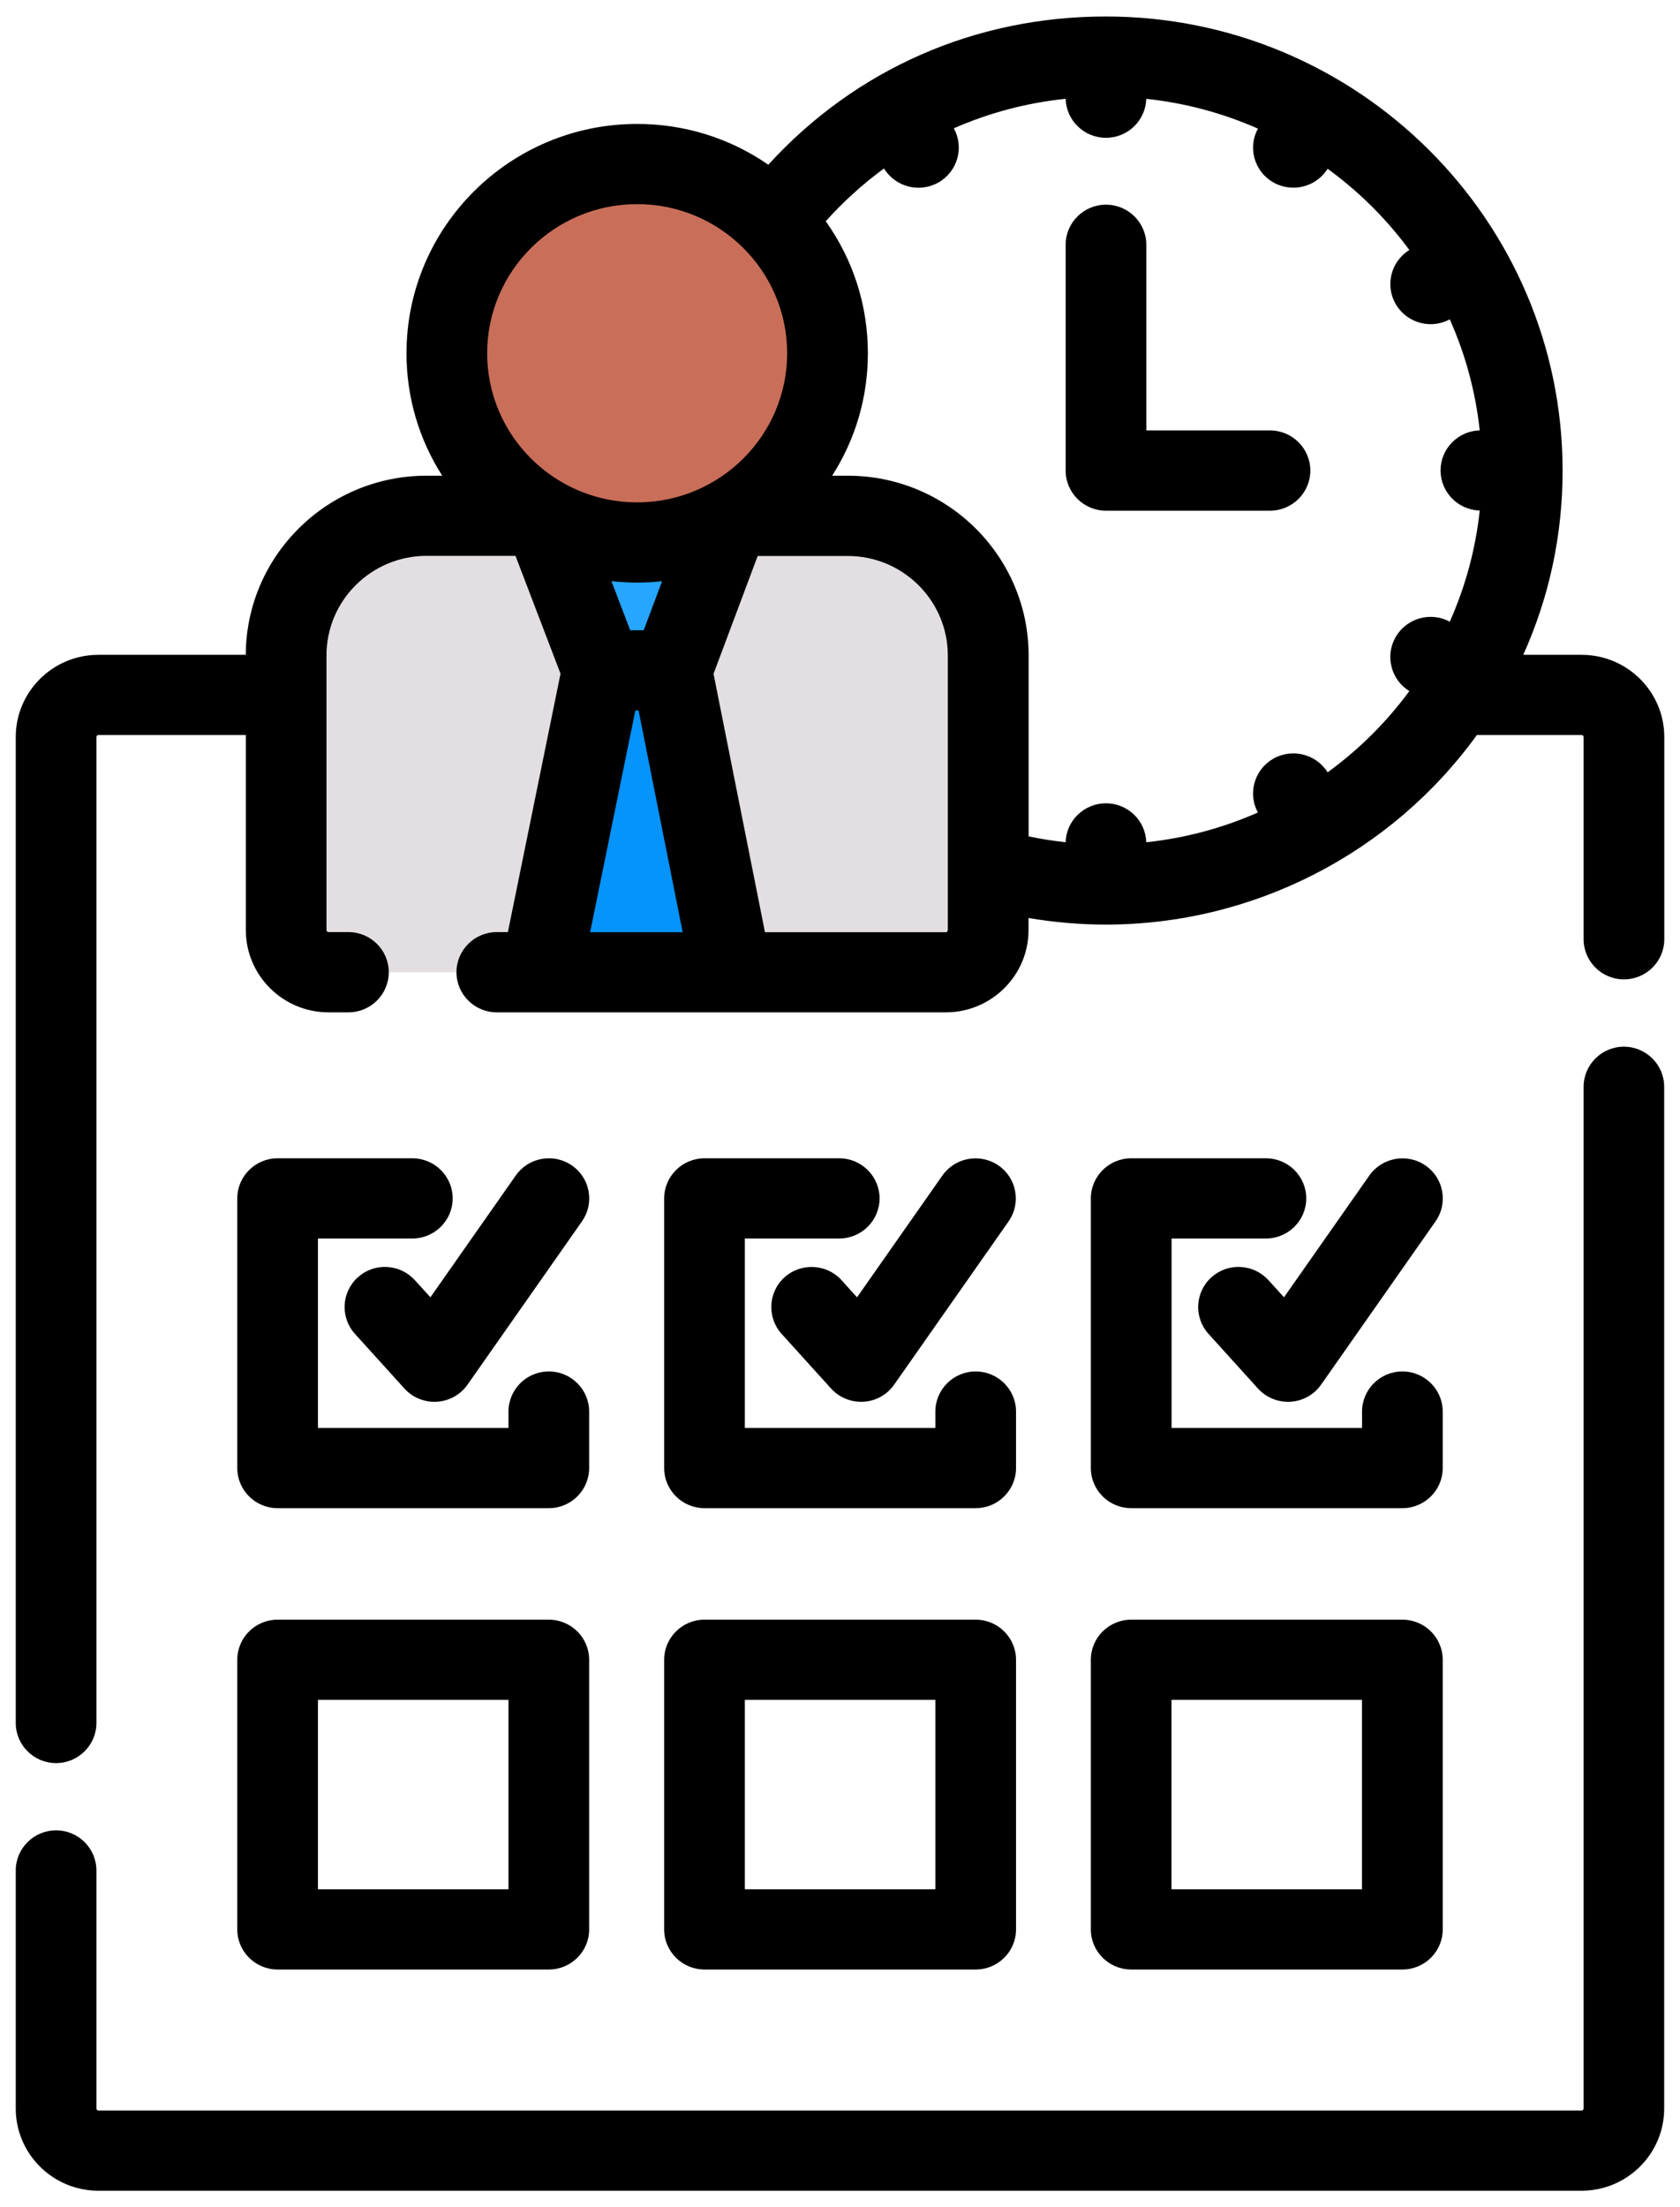 <svg xmlns="http://www.w3.org/2000/svg" width="51" height="67" viewBox="0 0 51 67" fill="none"><path d="M25.737 15.658H12.95C10.595 15.658 8.688 17.555 8.688 19.896V28.235C8.688 28.941 9.263 29.513 9.973 29.513H28.711C29.421 29.513 29.997 28.941 29.997 28.235V19.896C29.997 17.555 28.089 15.658 25.734 15.658H25.737Z" fill="#E2DEE2"></path><path d="M16.491 15.658L18.284 20.349L18.389 20.477H20.281L20.389 20.349L22.147 15.658H16.49H16.491Z" fill="#26A6FE"></path><path d="M22.218 29.513L20.395 20.349H18.289L16.422 29.513H22.219H22.218Z" fill="#0593FC"></path><path d="M19.344 16.468C22.535 16.468 25.122 13.896 25.122 10.723C25.122 7.55 22.535 4.978 19.344 4.978C16.153 4.978 13.566 7.55 13.566 10.723C13.566 13.896 16.153 16.468 19.344 16.468Z" fill="#C96E59"></path><path d="M48.011 19.877H46.242C47.035 18.113 47.436 16.234 47.436 14.283C47.434 6.684 41.215 0.5 33.571 0.5C29.603 0.5 25.974 2.096 23.324 5C22.15 4.189 20.777 3.762 19.341 3.762C15.48 3.762 12.34 6.885 12.34 10.723C12.34 12.053 12.714 13.327 13.424 14.44H12.948C9.928 14.44 7.471 16.877 7.461 19.877H2.988C1.604 19.877 0.478 20.996 0.478 22.373V52.301C0.478 52.973 1.027 53.519 1.702 53.519C2.378 53.519 2.927 52.973 2.927 52.301V22.373C2.927 22.339 2.954 22.311 2.989 22.311H7.463V28.234C7.463 29.61 8.589 30.73 9.974 30.73H10.578C11.253 30.73 11.802 30.183 11.802 29.512C11.802 28.84 11.253 28.294 10.578 28.294H9.974C9.94 28.294 9.911 28.267 9.911 28.232V19.893C9.911 18.228 11.274 16.873 12.949 16.873H15.649L17.016 20.45L15.418 28.294H15.081C14.406 28.294 13.857 28.84 13.857 29.512C13.857 30.183 14.406 30.73 15.081 30.73H28.712C30.097 30.73 31.223 29.61 31.223 28.234V27.866C32.002 27.999 32.79 28.066 33.572 28.066C38.027 28.066 42.227 25.917 44.834 22.311H48.011C48.045 22.311 48.074 22.338 48.074 22.373V28.511C48.074 29.183 48.623 29.729 49.298 29.729C49.974 29.729 50.523 29.183 50.523 28.511V22.373C50.523 20.996 49.397 19.877 48.012 19.877H48.011ZM14.789 10.723C14.789 8.227 16.832 6.196 19.342 6.196C21.853 6.196 23.896 8.227 23.896 10.723C23.896 13.219 21.853 15.25 19.342 15.25C16.832 15.25 14.789 13.219 14.789 10.723ZM20.099 17.643L19.541 19.131H19.131L18.561 17.64C19.076 17.698 19.583 17.7 20.099 17.643ZM17.915 28.297L19.287 21.567H19.385L20.724 28.297H17.915ZM28.773 28.235C28.773 28.268 28.746 28.297 28.711 28.297H23.222L21.661 20.453L23.001 16.877H25.736C27.411 16.877 28.773 18.232 28.773 19.897V28.236V28.235ZM44.92 15.501C44.794 16.668 44.489 17.799 44.011 18.871C43.431 18.559 42.701 18.762 42.37 19.334C42.206 19.616 42.163 19.944 42.248 20.259C42.328 20.56 42.519 20.814 42.784 20.978C42.088 21.923 41.255 22.751 40.303 23.444C39.957 22.889 39.224 22.704 38.651 23.032C38.368 23.195 38.166 23.457 38.081 23.771C37.999 24.073 38.037 24.39 38.187 24.663C37.109 25.139 35.971 25.442 34.797 25.567C34.779 24.911 34.236 24.384 33.574 24.384C32.911 24.384 32.368 24.911 32.35 25.566C31.972 25.526 31.596 25.466 31.226 25.389V19.896C31.226 16.889 28.764 14.44 25.738 14.44H25.262C25.974 13.327 26.346 12.053 26.346 10.723C26.346 9.274 25.905 7.894 25.067 6.716C25.602 6.12 26.196 5.582 26.836 5.114C27.057 5.475 27.455 5.699 27.883 5.699C28.097 5.699 28.307 5.642 28.494 5.536C29.071 5.205 29.275 4.473 28.955 3.895C30.031 3.422 31.17 3.121 32.35 2.999C32.368 3.655 32.91 4.183 33.574 4.183C34.237 4.183 34.779 3.656 34.797 3C35.971 3.125 37.109 3.429 38.187 3.904C38.037 4.179 38.001 4.494 38.081 4.796C38.166 5.11 38.368 5.373 38.651 5.535C38.837 5.642 39.049 5.697 39.263 5.697C39.687 5.697 40.081 5.478 40.303 5.123C41.254 5.815 42.087 6.643 42.784 7.589C42.225 7.934 42.04 8.662 42.37 9.231C42.588 9.607 42.994 9.84 43.431 9.84C43.632 9.84 43.832 9.789 44.011 9.694C44.489 10.765 44.794 11.897 44.92 13.064C44.261 13.082 43.731 13.622 43.731 14.28C43.731 14.939 44.261 15.479 44.92 15.497V15.501Z" fill="black"></path><path d="M49.298 31.772C48.623 31.772 48.074 32.318 48.074 32.989V64.004C48.074 64.037 48.046 64.066 48.011 64.066H2.989C2.955 64.066 2.927 64.039 2.927 64.004V56.778C2.927 56.107 2.378 55.56 1.702 55.56C1.027 55.56 0.478 56.107 0.478 56.778V64.004C0.478 65.38 1.604 66.5 2.988 66.5H48.01C49.394 66.5 50.52 65.38 50.52 64.004V32.989C50.52 32.318 49.971 31.772 49.295 31.772H49.298Z" fill="black"></path><path d="M38.553 13.066H34.799V7.43C34.799 6.759 34.25 6.213 33.574 6.213C32.899 6.213 32.35 6.759 32.35 7.43V14.284C32.35 14.956 32.899 15.502 33.574 15.502H38.553C39.229 15.502 39.778 14.956 39.778 14.284C39.778 13.613 39.229 13.066 38.553 13.066Z" fill="black"></path><path d="M12.517 35.16H8.428C7.752 35.16 7.203 35.706 7.203 36.378V44.563C7.203 45.234 7.752 45.781 8.428 45.781H16.66C17.336 45.781 17.885 45.234 17.885 44.563V42.848C17.885 42.177 17.336 41.63 16.66 41.63C15.985 41.63 15.436 42.177 15.436 42.848V43.345H9.652V37.595H12.517C13.193 37.595 13.742 37.049 13.742 36.378C13.742 35.706 13.193 35.16 12.517 35.16Z" fill="black"></path><path d="M12.594 38.861C12.375 38.619 12.075 38.477 11.749 38.459C11.423 38.442 11.108 38.552 10.866 38.77C10.364 39.22 10.323 39.99 10.775 40.49L12.277 42.149C12.508 42.405 12.841 42.552 13.188 42.552C13.214 42.552 13.24 42.552 13.264 42.55C13.64 42.526 13.979 42.337 14.193 42.031L17.667 37.075C17.854 36.807 17.925 36.485 17.868 36.164C17.811 35.844 17.632 35.565 17.363 35.379C17.094 35.193 16.77 35.122 16.447 35.179C16.125 35.236 15.845 35.414 15.658 35.681L13.066 39.38L12.595 38.861H12.594Z" fill="black"></path><path d="M25.476 35.16H21.387C20.712 35.16 20.162 35.706 20.162 36.378V44.563C20.162 45.234 20.712 45.781 21.387 45.781H29.619C30.294 45.781 30.844 45.234 30.844 44.563V42.848C30.844 42.177 30.294 41.63 29.619 41.63C28.944 41.63 28.395 42.177 28.395 42.848V43.345H22.611V37.595H25.476C26.152 37.595 26.701 37.049 26.701 36.378C26.701 35.706 26.152 35.16 25.476 35.16Z" fill="black"></path><path d="M25.548 38.861C25.096 38.362 24.32 38.322 23.818 38.77C23.317 39.22 23.277 39.99 23.727 40.49L25.23 42.15C25.462 42.405 25.794 42.552 26.139 42.552C26.165 42.552 26.191 42.552 26.216 42.55C26.591 42.527 26.929 42.337 27.144 42.031L30.618 37.075C31.004 36.523 30.867 35.764 30.314 35.38C29.76 34.996 28.996 35.132 28.609 35.682L26.017 39.38L25.547 38.861H25.548Z" fill="black"></path><path d="M38.429 35.16H34.34C33.665 35.16 33.115 35.706 33.115 36.378V44.563C33.115 45.234 33.665 45.781 34.34 45.781H42.572C43.248 45.781 43.797 45.234 43.797 44.563V42.848C43.797 42.177 43.248 41.63 42.572 41.63C41.897 41.63 41.348 42.177 41.348 42.848V43.345H35.565V37.595H38.429C39.105 37.595 39.654 37.049 39.654 36.378C39.654 35.706 39.105 35.16 38.429 35.16Z" fill="black"></path><path d="M38.508 38.861C38.288 38.619 37.988 38.477 37.661 38.459C37.335 38.442 37.02 38.552 36.778 38.77C36.276 39.22 36.235 39.99 36.687 40.49L38.189 42.15C38.422 42.405 38.753 42.552 39.1 42.552C39.126 42.552 39.152 42.552 39.176 42.55C39.552 42.527 39.889 42.337 40.105 42.031L43.579 37.075C43.766 36.808 43.837 36.485 43.78 36.165C43.723 35.844 43.544 35.565 43.275 35.38C42.722 34.996 41.957 35.132 41.57 35.682L38.978 39.38L38.508 38.861Z" fill="black"></path><path d="M20.162 58.568C20.162 59.239 20.712 59.785 21.387 59.785H29.619C30.294 59.785 30.844 59.239 30.844 58.568V50.383C30.844 49.711 30.294 49.165 29.619 49.165H21.387C20.712 49.165 20.162 49.711 20.162 50.383V58.568ZM22.611 51.6H28.395V57.35H22.611V51.6Z" fill="black"></path><path d="M7.203 58.568C7.203 59.239 7.752 59.785 8.428 59.785H16.66C17.336 59.785 17.885 59.239 17.885 58.568V50.383C17.885 49.711 17.336 49.165 16.66 49.165H8.428C7.752 49.165 7.203 49.711 7.203 50.383V58.568ZM9.652 51.6H15.436V57.35H9.652V51.6Z" fill="black"></path><path d="M33.115 58.568C33.115 59.239 33.665 59.785 34.34 59.785H42.572C43.248 59.785 43.797 59.239 43.797 58.568V50.383C43.797 49.711 43.248 49.165 42.572 49.165H34.34C33.665 49.165 33.115 49.711 33.115 50.383V58.568ZM35.563 51.6H41.346V57.35H35.563V51.6Z" fill="black"></path></svg>